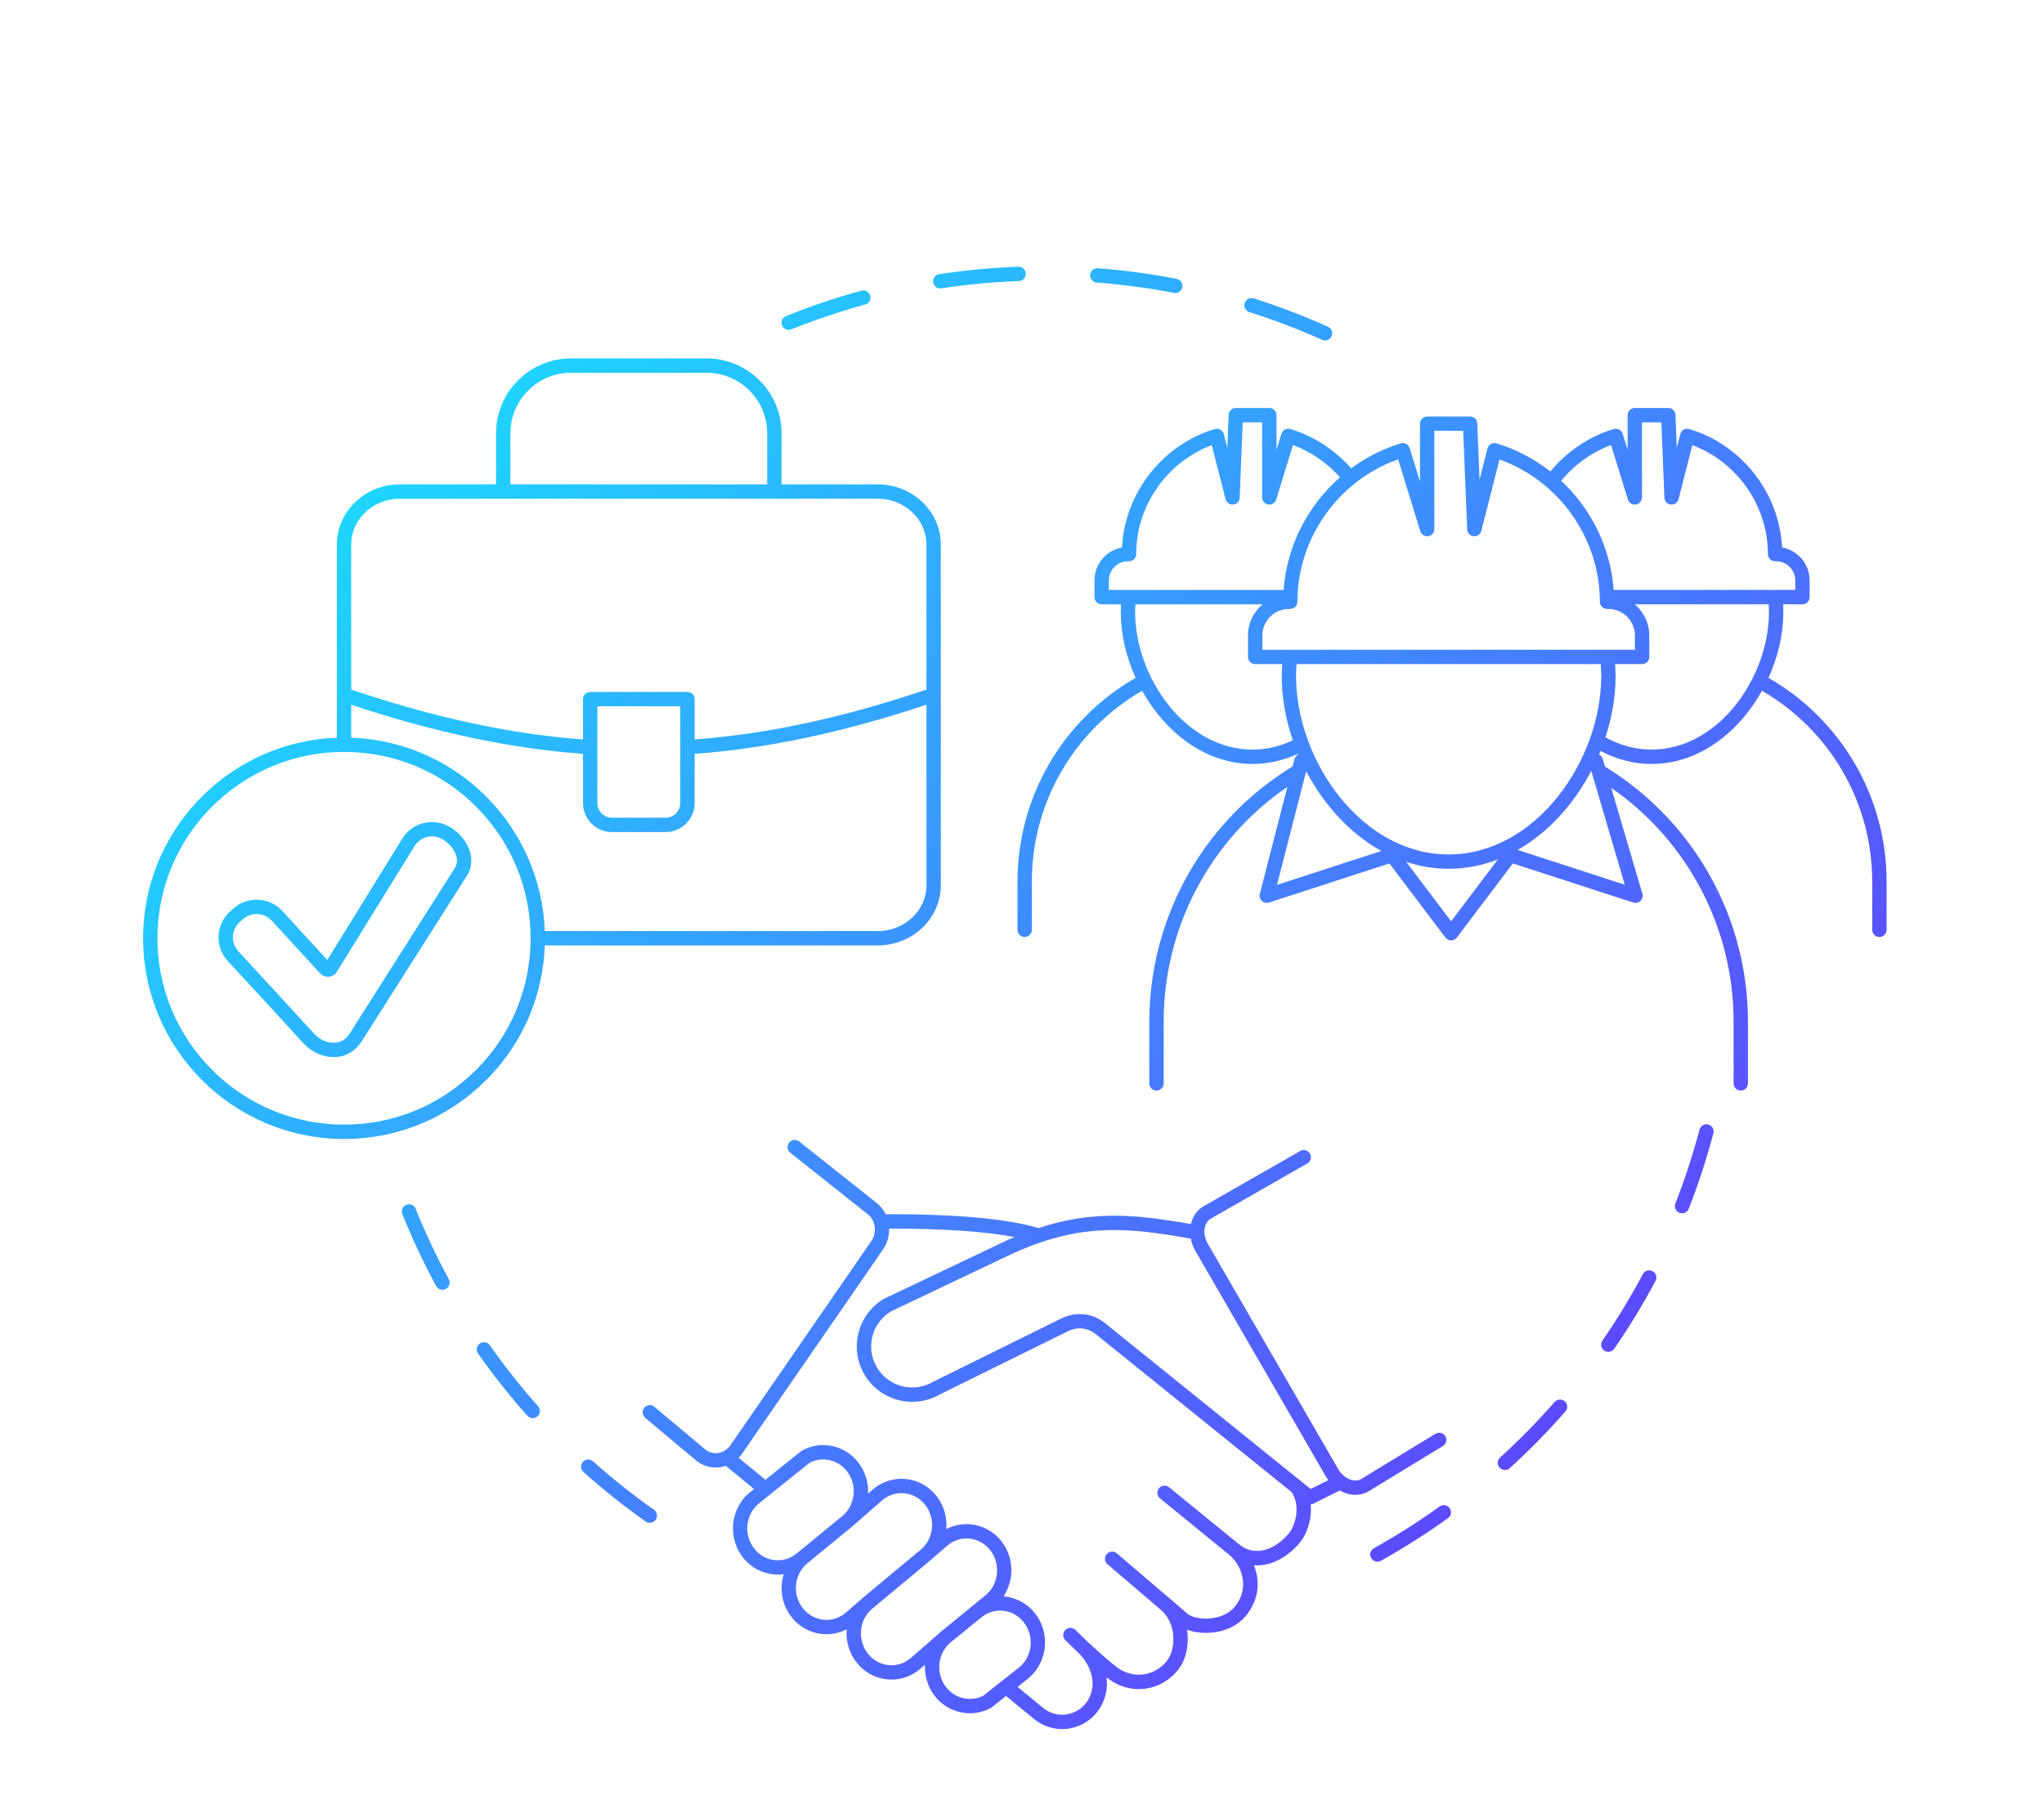 <svg width="644" height="570" xmlns="http://www.w3.org/2000/svg" xmlns:xlink="http://www.w3.org/1999/xlink" xml:space="preserve" overflow="hidden"><defs><clipPath id="clip0"><rect x="425" y="96" width="644" height="570"/></clipPath><clipPath id="clip1"><rect x="470" y="179" width="550" height="463"/></clipPath><clipPath id="clip2"><path d="M669.293 587.651C671.824 587.862 674.287 587.049 676.232 585.352L676.277 585.316C676.279 585.313 676.282 585.31 676.285 585.307L690.573 573.595C692.786 571.654 694.03 568.811 693.99 565.785 693.954 563.468 693.14 561.212 691.693 559.439 688.838 555.937 683.976 554.913 680.065 556.959L663.817 570.02C659.795 573.536 659.279 579.9 662.74 584.147 664.404 586.188 666.732 587.434 669.293 587.651ZM691.555 604.142 696.711 599.642 715.268 584.209C717.458 582.3 718.713 579.445 718.669 576.411 718.637 574.09 717.822 571.838 716.376 570.065 714.709 568.024 712.383 566.778 709.826 566.561 709.558 566.537 709.294 566.525 709.029 566.525 706.784 566.525 704.623 567.339 702.883 568.86L693.521 577.025C693.504 577.04 693.487 577.055 693.468 577.069L679.156 588.803C675.115 592.329 674.601 598.691 678.061 602.938 679.727 604.979 682.056 606.224 684.617 606.438 687.155 606.656 689.609 605.837 691.555 604.142ZM712.031 618.431 721.397 610.266 735.764 598.491C739.804 594.961 740.319 588.6 736.857 584.353 735.191 582.312 732.862 581.066 730.302 580.849 730.037 580.826 729.773 580.817 729.508 580.817 727.263 580.817 725.105 581.63 723.361 583.149L718.204 587.647C718.189 587.66 718.176 587.672 718.163 587.683L699.649 603.082C697.458 604.991 696.206 607.846 696.247 610.883 696.28 613.203 697.094 615.456 698.54 617.226 700.207 619.27 702.532 620.513 705.093 620.73 707.619 620.948 710.088 620.128 712.031 618.431ZM734.859 630.331 746.389 621.197C750.399 617.693 750.916 611.331 747.453 607.088 745.786 605.043 743.458 603.799 740.897 603.581 740.632 603.558 740.368 603.548 740.106 603.548 737.86 603.548 735.702 604.362 733.962 605.881 733.942 605.898 733.921 605.916 733.9 605.934L724.316 613.72 724.31 613.722C722.141 615.614 720.889 618.469 720.929 621.503 720.963 623.819 721.779 626.075 723.226 627.85 726.08 631.353 730.943 632.378 734.859 630.331ZM831.944 566.188 770.219 516.406C767.786 514.441 764.396 514.065 761.588 515.452L721.206 535.382C712.924 540.207 702.256 537.434 697.379 529.182 695.004 525.155 694.339 520.464 695.503 515.953 696.668 511.445 699.519 507.659 703.535 505.291 703.59 505.257 703.65 505.227 703.711 505.199L742.708 486.657C743.37 486.369 744.02 486.099 744.669 485.826 735.347 484.058 722.139 483.159 705.137 483.147 705.207 485.414 704.596 487.726 703.23 489.706L658.876 553.985C658.524 554.493 658.131 554.956 657.71 555.385L666.167 562.331 677.39 553.309C677.493 553.224 677.604 553.151 677.718 553.089 683.58 549.869 690.929 551.341 695.2 556.583 697.288 559.145 698.464 562.389 698.513 565.723 698.517 566.053 698.49 566.375 698.473 566.702L699.904 565.454C702.785 562.942 706.448 561.738 710.208 562.056 714 562.378 717.437 564.208 719.883 567.209 721.971 569.767 723.147 573.013 723.196 576.347 723.202 576.861 723.179 577.371 723.134 577.876 725.446 576.667 728.036 576.117 730.684 576.347 734.479 576.667 737.916 578.496 740.366 581.495 744.525 586.6 744.672 593.822 741.18 599.073 741.212 599.075 741.244 599.073 741.276 599.075 745.072 599.399 748.511 601.229 750.963 604.23 755.947 610.343 755.191 619.511 749.282 624.672L745.598 627.588 754.027 634.513C756.696 636.472 759.401 636.537 761.185 636.235 763.71 635.802 766.016 634.379 767.353 632.423 771.709 626.04 767.488 619.57 765.078 617.141 764.737 616.827 764.522 616.624 764.475 616.58 764.466 616.574 764.466 616.565 764.46 616.56 764.452 616.554 764.443 616.55 764.437 616.545L760.67 612.856C759.78 611.981 759.765 610.55 760.641 609.661 761.514 608.767 762.946 608.754 763.84 609.628L767.605 613.317C767.605 613.32 767.609 613.32 767.609 613.32 767.841 613.526 768.076 613.737 768.308 613.969 770.193 615.714 775.199 620.278 777.513 621.823 782.358 625.056 788.625 624.154 792.418 619.675 794.399 617.335 794.746 614.198 794.685 611.977 794.593 608.533 793.15 605.363 790.724 603.281L773.938 588.935C772.991 588.124 772.88 586.696 773.692 585.748 774.502 584.799 775.934 584.691 776.881 585.499L793.668 599.845C793.668 599.849 793.668 599.849 793.668 599.849L793.67 599.849C793.67 599.851 793.67 599.851 793.673 599.851L799.31 604.68C801.846 606.627 810.074 607.088 813.985 602.383 818.7 596.708 816.642 589.698 812.309 585.979L790.483 568.182C789.516 567.391 789.373 565.97 790.163 565.001 790.951 564.035 792.377 563.891 793.344 564.68L815.204 582.505C815.213 582.511 815.219 582.52 815.225 582.526 815.234 582.532 815.24 582.534 815.249 582.541 819.67 586.333 825.765 585.172 830.772 579.591 832.576 577.58 833.667 574.129 833.488 571.004 833.408 569.626 833.052 567.82 831.944 566.188ZM843.521 562.428C843.215 562.02 842.925 561.597 842.665 561.15L801.643 490.231C800.917 488.974 800.438 487.652 800.179 486.336 796.69 485.67 789.279 484.478 784.269 484.022 769.796 482.695 758.672 484.589 744.589 490.768L705.749 509.233C702.821 510.99 700.739 513.774 699.883 517.084 699.022 520.424 699.513 523.898 701.268 526.87 704.899 533.017 712.843 535.062 718.984 531.443 719.031 531.417 719.081 531.39 719.131 531.364L759.583 511.398C763.966 509.237 769.258 509.817 773.062 512.887L837.95 565.224ZM877.248 547.832C877.315 547.791 877.385 547.764 877.455 547.731 878.488 547.238 879.746 547.584 880.357 548.583 881.007 549.649 880.672 551.038 879.605 551.69L856.195 565.961C854.913 566.702 853.508 567.071 852.056 567.071 850.936 567.071 849.789 566.851 848.652 566.411 848.128 566.207 847.623 565.958 847.135 565.674L838.679 569.918C838.444 570.035 838.195 570.093 837.941 570.125 837.962 570.332 837.991 570.534 838.003 570.743 838.253 575.057 836.736 579.712 834.14 582.608 829.901 587.334 824.826 589.607 820.064 589.263 822.046 594.182 821.755 600.112 817.465 605.273 812.812 610.87 804.24 611.537 798.995 609.554 799.115 610.309 799.186 611.079 799.208 611.858 799.291 614.862 798.777 619.165 795.872 622.595 790.566 628.857 781.788 630.113 774.996 625.582 774.597 625.314 774.135 624.977 773.635 624.589 774.061 627.897 773.465 631.495 771.089 634.972 769.073 637.92 765.656 640.059 761.944 640.69 761.177 640.822 760.4 640.887 759.633 640.887 756.667 640.887 753.754 639.92 751.249 638.079L741.973 630.461 737.511 633.997C737.413 634.076 737.308 634.146 737.196 634.206 735.118 635.347 732.849 635.9 730.596 635.9 726.509 635.9 722.473 634.085 719.719 630.704 717.628 628.143 716.452 624.898 716.406 621.567 716.403 621.236 716.429 620.909 716.444 620.583L715.01 621.837C712.434 624.081 709.236 625.286 705.896 625.286 705.501 625.286 705.107 625.267 704.711 625.235 700.918 624.913 697.482 623.083 695.032 620.082 692.946 617.523 691.77 614.281 691.723 610.947 691.717 610.43 691.74 609.921 691.785 609.414 689.82 610.445 687.654 610.994 685.417 610.994 685.026 610.994 684.632 610.979 684.234 610.944 680.441 610.624 677.002 608.794 674.553 605.792 671.344 601.854 670.526 596.656 671.92 592.071 671.32 592.15 670.712 592.207 670.098 592.207 669.704 592.207 669.308 592.188 668.91 592.153 665.116 591.833 661.678 590.004 659.231 587.002 654.249 580.887 655.004 571.718 660.911 566.561L662.567 565.227 653.675 557.923C653.156 558.096 652.624 558.24 652.074 558.325 651.55 558.411 651.026 558.451 650.506 558.451 648.36 558.451 646.28 557.75 644.522 556.41L628.281 542.794C627.323 541.992 627.199 540.565 628.003 539.611 628.707 538.771 629.892 538.573 630.82 539.079 630.948 539.149 631.073 539.234 631.19 539.332L647.348 552.883C648.456 553.723 649.911 554.092 651.362 553.864 652.885 553.62 654.231 552.751 655.152 551.417L699.504 487.142C701.419 484.365 700.863 480.504 698.266 478.527L674.297 459.504 673.99 459.261C673.012 458.486 672.849 457.064 673.627 456.086 674.402 455.108 675.826 454.946 676.805 455.722L701.045 474.959C702.344 475.949 703.338 477.217 704.029 478.63 726.328 478.592 742.253 480.033 752.207 483 762.973 479.461 772.932 478.446 784.68 479.519 789.328 479.943 796.229 481.012 800.224 481.746 800.759 479.382 802.099 477.344 804.177 476.145L834.643 458.714C835.73 458.094 837.113 458.467 837.733 459.551 838.353 460.636 837.977 462.016 836.892 462.635L836.748 462.72 806.435 480.063C804.225 481.338 803.822 484.962 805.562 487.97L846.585 558.889C847.487 560.448 848.801 561.623 850.283 562.195 851.594 562.701 852.873 562.66 853.884 562.076ZM930.826 328.338C935.479 330.906 940.354 332.222 945.346 332.222 966.525 332.222 982.349 309.345 982.349 288.89 982.349 288.069 982.315 287.248 982.264 286.428L940.04 286.428C942.844 288.798 944.634 292.328 944.634 296.276L944.634 303.016C944.634 304.264 943.622 305.277 942.371 305.277L933.874 305.277C933.96 306.54 934.019 307.807 934.019 309.069 934.019 315.455 932.892 322.007 930.826 328.338ZM916.9 247.518C926.369 256.376 932.449 268.633 933.419 281.908L990.631 281.908 990.631 278.91C990.631 275.579 987.918 272.868 984.58 272.868L984.281 272.868C983.031 272.868 982.017 271.855 982.017 270.607 982.017 255.369 972.333 241.584 958.193 236.282L953.857 253.308C953.58 254.394 952.557 255.114 951.428 254.996 950.311 254.879 949.449 253.963 949.402 252.841L948.447 229.092 942.333 229.092 942.333 252.75C942.333 253.869 941.512 254.817 940.407 254.985 939.295 255.155 938.237 254.486 937.908 253.417L932.607 236.244C926.504 238.511 921.036 242.45 916.9 247.518ZM833.77 285.633C833.77 286.881 832.758 287.891 831.509 287.891L831.121 287.891C826.494 287.891 822.731 291.654 822.731 296.276L822.731 300.758 940.11 300.758 940.11 296.276C940.11 291.654 936.344 287.891 931.716 287.891L931.331 287.891C930.082 287.891 929.07 286.881 929.07 285.633 929.07 265.596 916.18 247.49 897.446 240.793L891.711 263.299C891.435 264.385 890.415 265.108 889.282 264.988 888.166 264.873 887.304 263.954 887.257 262.832L886.007 231.777 876.918 231.777 876.918 262.741C876.918 263.86 876.1 264.809 874.992 264.976 873.884 265.144 872.823 264.477 872.493 263.408L865.502 240.752C846.711 247.419 833.77 265.555 833.77 285.633ZM774.361 281.908 829.419 281.908C830.433 268.066 837.015 255.346 847.182 246.421 843.168 241.877 838.042 238.347 832.383 236.244L827.084 253.417C826.756 254.486 825.697 255.155 824.583 254.985 823.477 254.817 822.657 253.869 822.657 252.75L822.657 229.092 816.542 229.092 815.587 252.841C815.543 253.963 814.682 254.879 813.564 254.996 812.435 255.114 811.412 254.394 811.133 253.308L806.797 236.282C792.659 241.584 782.973 255.369 782.973 270.607 782.973 271.855 781.958 272.868 780.708 272.868L780.408 272.868C777.075 272.868 774.361 275.579 774.361 278.91ZM819.644 332.222C823.989 332.222 828.239 331.222 832.338 329.276 830.069 322.656 828.822 315.771 828.822 309.069 828.822 307.803 828.881 306.535 828.963 305.277L820.467 305.277C819.218 305.277 818.204 304.264 818.204 303.016L818.204 296.276C818.204 292.328 819.994 288.798 822.798 286.428L782.726 286.428C782.675 287.248 782.643 288.069 782.643 288.89 782.643 309.345 798.466 332.222 819.644 332.222ZM929.491 309.069C929.491 307.807 929.43 306.538 929.338 305.277L833.499 305.277C833.408 306.535 833.346 307.8 833.346 309.069 833.346 335.59 853.904 365.257 881.418 365.257 908.932 365.257 929.491 335.59 929.491 309.069ZM882.204 386.332 896.953 366.813C892.085 368.71 886.878 369.777 881.418 369.777 876.762 369.777 872.291 369.007 868.051 367.603ZM836.544 339.041 827.338 374.849 860.229 364.164C850.256 358.651 842.064 349.552 836.544 339.041ZM936.908 374.797 926.36 338.921C920.945 349.283 912.928 358.273 903.173 363.836ZM1019.41 373.806 1019.41 389.008C1019.41 390.256 1018.4 391.267 1017.15 391.267 1015.9 391.267 1014.88 390.256 1014.88 389.008L1014.88 373.806C1014.88 348.927 1001.61 326.107 980.148 313.687 972.877 326.736 960.304 336.742 945.346 336.742 939.795 336.742 934.401 335.349 929.259 332.63 929.109 333.003 928.959 333.37 928.803 333.74 929.341 334.013 929.771 334.492 929.956 335.117L930.681 337.584C950.111 349.488 964.32 367.809 971.157 388.955 974.138 398.178 975.729 407.93 975.729 417.929L975.729 437.413C975.729 438.661 974.717 439.674 973.465 439.674 972.216 439.674 971.204 438.661 971.204 437.413L971.204 417.929C971.204 388.326 956.644 360.91 932.639 344.245L942.459 377.634C942.697 378.438 942.467 379.308 941.864 379.891 941.263 380.477 940.389 380.676 939.589 380.42L901.654 368.097 884.011 391.446C883.582 392.01 882.915 392.345 882.204 392.345 881.495 392.345 880.828 392.01 880.399 391.446L862.756 368.097 824.821 380.42C824.036 380.673 823.175 380.482 822.572 379.918 821.973 379.355 821.726 378.506 821.931 377.707L830.606 343.97C806.362 360.605 791.636 388.162 791.636 417.929L791.636 437.413C791.636 438.661 790.622 439.674 789.373 439.674 788.123 439.674 787.112 438.661 787.112 437.413L787.112 417.929C787.112 408.436 788.544 399.161 791.242 390.353 797.91 368.578 812.353 349.682 832.265 337.52L832.864 335.191C833.032 334.533 833.478 334.028 834.04 333.743 834.008 333.672 833.976 333.602 833.946 333.532 829.345 335.664 824.553 336.742 819.644 336.742 804.686 336.742 792.115 326.736 784.845 313.687 763.376 326.107 750.105 348.927 750.105 373.806L750.105 389.008C750.105 389.032 750.096 389.055 750.096 389.079 750.058 390.291 749.067 391.267 747.842 391.267 746.592 391.267 745.581 390.256 745.581 389.008L745.581 373.806C745.581 347.218 759.788 322.812 782.796 309.615 779.794 302.99 778.119 295.815 778.119 288.89 778.119 288.069 778.145 287.248 778.189 286.428L772.098 286.428C770.848 286.428 769.834 285.415 769.834 284.167L769.834 278.91C769.834 273.734 773.579 269.417 778.501 268.518 778.991 259.029 782.826 250.156 788.943 243.269 793.89 237.704 800.326 233.43 807.734 231.198 808.325 231.022 808.964 231.092 809.498 231.395 810.036 231.698 810.427 232.208 810.581 232.805L811.689 237.16 812.109 226.739C812.159 225.53 813.156 224.572 814.369 224.572L824.921 224.572C826.17 224.572 827.184 225.583 827.184 226.831L827.184 237.745 828.74 232.696C829.108 231.51 830.365 230.84 831.556 231.198 838.924 233.419 845.62 237.777 850.701 243.587 855.363 240.155 860.611 237.448 866.334 235.723 867.528 235.366 868.783 236.036 869.15 237.222L872.393 247.736 872.393 229.516C872.393 228.267 873.407 227.257 874.657 227.257L888.183 227.257C889.397 227.257 890.394 228.215 890.445 229.424L891.156 247.155 893.66 237.331C893.813 236.734 894.201 236.224 894.74 235.921 895.277 235.618 895.918 235.548 896.506 235.723 902.777 237.615 908.486 240.676 913.466 244.591 918.637 238.285 925.655 233.541 933.433 231.198 934.624 230.84 935.882 231.51 936.25 232.696L937.808 237.745 937.808 226.831C937.808 225.583 938.819 224.572 940.068 224.572L950.62 224.572C951.833 224.572 952.834 225.53 952.881 226.739L953.301 237.16 954.409 232.805C954.562 232.208 954.953 231.698 955.491 231.395 956.03 231.092 956.667 231.022 957.255 231.198 973.829 236.19 985.601 251.357 986.489 268.518 991.413 269.417 995.156 273.734 995.156 278.91L995.156 284.167C995.156 285.415 994.144 286.428 992.891 286.428L986.8 286.428C986.844 287.248 986.874 288.069 986.874 288.89 986.874 295.815 985.195 302.99 982.196 309.615 1005.2 322.812 1019.41 347.218 1019.41 373.806ZM535.153 421.708C535.301 421.476 568.309 369.518 568.309 369.518 568.997 368.437 569.148 367.178 568.757 365.773 568.143 363.563 566.279 361.4 564.009 360.266 560.988 358.757 557.375 359.785 555.601 362.652L531.031 402.406C530.938 402.557 530.826 402.698 530.7 402.821 530.003 403.514 529.052 403.875 528.08 403.805 527.161 403.743 526.306 403.299 525.717 402.585L510.624 386.13C509.35 384.741 507.6 384.035 505.846 384.035 504.293 384.035 502.735 384.588 501.5 385.707L500.507 386.609C499.216 387.778 498.464 389.378 498.387 391.114 498.31 392.852 498.919 394.512 500.1 395.789 508.969 405.379 516.415 413.456 523.926 421.702 525.734 423.688 528.301 424.792 530.639 424.592 532.495 424.434 534.055 423.436 535.153 421.708ZM538.973 424.131C537.118 427.051 534.297 428.816 531.029 429.097 530.726 429.124 530.421 429.136 530.115 429.136 526.675 429.136 523.093 427.503 520.579 424.745 513.078 416.507 505.639 408.439 496.777 398.859 494.77 396.689 493.736 393.869 493.866 390.914 493.998 387.962 495.276 385.246 497.467 383.26L498.46 382.359C502.93 378.308 509.882 378.632 513.96 383.075L528.12 398.513 551.752 360.278C554.765 355.403 560.903 353.662 566.032 356.222 569.447 357.928 572.162 361.127 573.117 364.566 573.852 367.215 573.511 369.765 572.13 371.941 572.074 372.029 539.121 423.899 538.973 424.131ZM535.652 318.086 535.652 328.485C535.986 328.498 536.315 328.494 536.648 328.509 569.654 330.209 595.506 357.009 596.643 389.414L701.547 389.414C710.012 389.414 716.9 382.926 716.9 374.949L716.9 318.077C690.676 326.8 666.727 331.878 643.864 333.558L643.864 349.074C643.864 354.108 639.765 358.205 634.724 358.205L617.821 358.205C612.782 358.205 608.682 354.108 608.682 349.074L608.682 333.558C585.84 331.881 561.893 326.806 535.652 318.086ZM613.206 349.074C613.206 351.617 615.277 353.685 617.821 353.685L634.724 353.685C637.27 353.685 639.34 351.617 639.34 349.074L639.34 318.57 613.206 318.57ZM551.005 253.158C542.54 253.158 535.652 259.648 535.652 267.623L535.652 313.322C543.821 316.068 551.768 318.471 559.514 320.512 569.389 323.114 578.95 325.149 588.273 326.632 595.198 327.737 601.988 328.524 608.682 329.027L608.682 316.312C608.682 315.063 609.694 314.05 610.944 314.05L641.602 314.05C642.853 314.05 643.864 315.063 643.864 316.312L643.864 329.027C650.555 328.524 657.34 327.737 664.256 326.636 673.598 325.149 683.173 323.111 693.061 320.503 700.801 318.459 708.738 316.059 716.9 313.31L716.9 267.623C716.9 259.648 710.012 253.158 701.547 253.158ZM647.58 213.462 604.929 213.462C594.393 213.462 585.822 222.011 585.822 232.517L585.822 248.638 666.708 248.638 666.708 232.517C666.708 222.011 658.127 213.462 647.58 213.462ZM592.096 394.697C592.904 379.031 587.557 363.988 577.04 352.34 566.525 340.692 552.098 333.831 536.417 333.024 535.392 332.973 534.369 332.947 533.355 332.947 502.315 332.947 476.3 357.333 474.684 388.65 473.016 420.989 497.994 448.655 530.365 450.321 546.049 451.132 561.102 445.789 572.761 435.283 584.421 424.775 591.287 410.363 592.096 394.697ZM596.614 394.929C596.489 397.357 596.212 399.754 595.821 402.122 593.492 416.178 586.541 428.954 575.792 438.637 564.064 449.208 549.144 454.922 533.466 454.922 532.357 454.922 531.247 454.894 530.131 454.837 495.27 453.041 468.37 423.244 470.166 388.418 471.866 355.447 498.714 329.628 531.128 328.483L531.128 267.623C531.128 257.155 540.044 248.638 551.005 248.638L581.297 248.638 581.297 232.517C581.297 219.517 591.898 208.942 604.929 208.942L647.58 208.942C660.621 208.942 671.232 219.517 671.232 232.517L671.232 248.638 701.547 248.638C712.507 248.638 721.423 257.155 721.423 267.623L721.423 374.949C721.423 385.417 712.507 393.934 701.547 393.934L596.64 393.934C596.628 394.266 596.632 394.595 596.614 394.929ZM818.626 194.338C826.394 196.8 834.105 199.743 841.542 203.085 841.845 203.221 842.16 203.285 842.469 203.285 843.334 203.285 844.156 202.789 844.536 201.952 845.047 200.812 844.538 199.476 843.398 198.962 835.802 195.549 827.928 192.544 819.994 190.03 818.803 189.654 817.53 190.313 817.154 191.502 816.777 192.691 817.436 193.963 818.626 194.338ZM770.539 185.038C778.684 185.661 786.865 186.756 794.855 188.3 795 188.327 795.143 188.342 795.287 188.342 796.349 188.342 797.295 187.593 797.504 186.512 797.742 185.284 796.939 184.1 795.714 183.863 787.556 182.285 779.2 181.163 770.884 180.532 769.623 180.435 768.549 181.37 768.455 182.615 768.361 183.857 769.293 184.944 770.539 185.038ZM673.506 199.958C673.787 199.958 674.075 199.905 674.351 199.793 681.915 196.748 689.735 194.112 697.593 191.962 698.799 191.634 699.508 190.392 699.178 189.187 698.849 187.984 697.603 187.272 696.4 187.604 688.371 189.799 680.385 192.489 672.66 195.602 671.501 196.066 670.94 197.384 671.407 198.542 671.763 199.423 672.61 199.958 673.506 199.958ZM721.238 186.896C721.353 186.896 721.468 186.888 721.583 186.87 729.62 185.642 737.837 184.867 746.004 184.565 747.254 184.518 748.226 183.469 748.179 182.221 748.132 180.973 747.088 179.998 745.837 180.048 737.496 180.356 729.108 181.15 720.901 182.404 719.666 182.591 718.816 183.742 719.005 184.979 719.178 186.095 720.139 186.896 721.238 186.896ZM945.672 496.593C944.57 496.006 943.2 496.425 942.612 497.527 938.79 504.711 934.501 511.756 929.871 518.468 929.159 519.496 929.417 520.902 930.446 521.61 930.84 521.88 931.288 522.009 931.729 522.009 932.449 522.009 933.154 521.669 933.595 521.034 938.325 514.179 942.703 506.984 946.607 499.647 947.195 498.546 946.775 497.177 945.672 496.593ZM878.578 570.74C871.958 575.5 864.994 579.924 857.879 583.889 856.789 584.497 856.398 585.874 857.006 586.964 857.421 587.704 858.191 588.124 858.985 588.124 859.358 588.124 859.737 588.029 860.084 587.836 867.349 583.786 874.463 579.269 881.222 574.411 882.236 573.68 882.466 572.27 881.737 571.254 881.007 570.244 879.594 570.012 878.578 570.74ZM914.806 537.813C909.445 543.943 903.665 549.831 897.635 555.312 896.711 556.152 896.645 557.582 897.485 558.505 897.932 558.995 898.543 559.245 899.157 559.245 899.702 559.245 900.246 559.051 900.68 558.657 906.837 553.059 912.737 547.047 918.214 540.785 919.037 539.846 918.94 538.419 917.999 537.598 917.058 536.777 915.63 536.871 914.806 537.813ZM963.225 450.35C962.021 450.033 960.78 450.755 960.462 451.962 958.387 459.839 955.829 467.679 952.857 475.261 952.404 476.424 952.977 477.734 954.142 478.19 954.413 478.295 954.692 478.345 954.965 478.345 955.868 478.345 956.723 477.799 957.072 476.909 960.106 469.164 962.72 461.158 964.836 453.111 965.157 451.904 964.435 450.667 963.225 450.35ZM555.963 476.921C555.499 475.761 554.18 475.2 553.021 475.664 551.862 476.13 551.298 477.446 551.765 478.604 554.861 486.316 558.446 493.938 562.419 501.253 562.828 502.008 563.605 502.437 564.409 502.437 564.773 502.437 565.143 502.349 565.487 502.164 566.584 501.567 566.992 500.196 566.396 499.097 562.506 491.935 558.996 484.472 555.963 476.921ZM631.042 571.78C624.39 567.081 617.934 561.943 611.853 556.507 610.923 555.676 609.492 555.755 608.66 556.686 607.826 557.615 607.906 559.045 608.838 559.876 615.046 565.426 621.636 570.673 628.429 575.468 628.826 575.75 629.282 575.886 629.734 575.886 630.443 575.886 631.141 575.551 631.582 574.928 632.304 573.909 632.061 572.499 631.042 571.78ZM594.536 539.149C595.366 540.083 595.281 541.51 594.347 542.339 593.917 542.724 593.381 542.912 592.845 542.912 592.222 542.912 591.601 542.656 591.154 542.151 585.623 535.934 580.394 529.331 575.612 522.529 574.894 521.507 575.14 520.097 576.163 519.381 577.185 518.662 578.596 518.908 579.314 519.93 583.997 526.594 589.119 533.061 594.536 539.149Z"/></clipPath><clipPath id="clip3"><path d="M669.293 587.651C671.824 587.862 674.287 587.049 676.232 585.352L676.277 585.316C676.279 585.313 676.282 585.31 676.285 585.307L690.573 573.595C692.786 571.654 694.03 568.811 693.99 565.785 693.954 563.468 693.14 561.212 691.693 559.439 688.838 555.937 683.976 554.913 680.065 556.959L663.817 570.02C659.795 573.536 659.279 579.9 662.74 584.147 664.404 586.188 666.732 587.434 669.293 587.651ZM691.555 604.142 696.711 599.642 715.268 584.209C717.458 582.3 718.713 579.445 718.669 576.411 718.637 574.09 717.822 571.838 716.376 570.065 714.709 568.024 712.383 566.778 709.826 566.561 709.558 566.537 709.294 566.525 709.029 566.525 706.784 566.525 704.623 567.339 702.883 568.86L693.521 577.025C693.504 577.04 693.487 577.055 693.468 577.069L679.156 588.803C675.115 592.329 674.601 598.691 678.061 602.938 679.727 604.979 682.056 606.224 684.617 606.438 687.155 606.656 689.609 605.837 691.555 604.142ZM712.031 618.431 721.397 610.266 735.764 598.491C739.804 594.961 740.319 588.6 736.857 584.353 735.191 582.312 732.862 581.066 730.302 580.849 730.037 580.826 729.773 580.817 729.508 580.817 727.263 580.817 725.105 581.63 723.361 583.149L718.204 587.647C718.189 587.66 718.176 587.672 718.163 587.683L699.649 603.082C697.458 604.991 696.206 607.846 696.247 610.883 696.28 613.203 697.094 615.456 698.54 617.226 700.207 619.27 702.532 620.513 705.093 620.73 707.619 620.948 710.088 620.128 712.031 618.431ZM734.859 630.331 746.389 621.197C750.399 617.693 750.916 611.331 747.453 607.088 745.786 605.043 743.458 603.799 740.897 603.581 740.632 603.558 740.368 603.548 740.106 603.548 737.86 603.548 735.702 604.362 733.962 605.881 733.942 605.898 733.921 605.916 733.9 605.934L724.316 613.72 724.31 613.722C722.141 615.614 720.889 618.469 720.929 621.503 720.963 623.819 721.779 626.075 723.226 627.85 726.08 631.353 730.943 632.378 734.859 630.331ZM831.944 566.188 770.219 516.406C767.786 514.441 764.396 514.065 761.588 515.452L721.206 535.382C712.924 540.207 702.256 537.434 697.379 529.182 695.004 525.155 694.339 520.464 695.503 515.953 696.668 511.445 699.519 507.659 703.535 505.291 703.59 505.257 703.65 505.227 703.711 505.199L742.708 486.657C743.37 486.369 744.02 486.099 744.669 485.826 735.347 484.058 722.139 483.159 705.137 483.147 705.207 485.414 704.596 487.726 703.23 489.706L658.876 553.985C658.524 554.493 658.131 554.956 657.71 555.385L666.167 562.331 677.39 553.309C677.493 553.224 677.604 553.151 677.718 553.089 683.58 549.869 690.929 551.341 695.2 556.583 697.288 559.145 698.464 562.389 698.513 565.723 698.517 566.053 698.49 566.375 698.473 566.702L699.904 565.454C702.785 562.942 706.448 561.738 710.208 562.056 714 562.378 717.437 564.208 719.883 567.209 721.971 569.767 723.147 573.013 723.196 576.347 723.202 576.861 723.179 577.371 723.134 577.876 725.446 576.667 728.036 576.117 730.684 576.347 734.479 576.667 737.916 578.496 740.366 581.495 744.525 586.6 744.672 593.822 741.18 599.073 741.212 599.075 741.244 599.073 741.276 599.075 745.072 599.399 748.511 601.229 750.963 604.23 755.947 610.343 755.191 619.511 749.282 624.672L745.598 627.588 754.027 634.513C756.696 636.472 759.401 636.537 761.185 636.235 763.71 635.802 766.016 634.379 767.353 632.423 771.709 626.04 767.488 619.57 765.078 617.141 764.737 616.827 764.522 616.624 764.475 616.58 764.466 616.574 764.466 616.565 764.46 616.56 764.452 616.554 764.443 616.55 764.437 616.545L760.67 612.856C759.78 611.981 759.765 610.55 760.641 609.661 761.514 608.767 762.946 608.754 763.84 609.628L767.605 613.317C767.605 613.32 767.609 613.32 767.609 613.32 767.841 613.526 768.076 613.737 768.308 613.969 770.193 615.714 775.199 620.278 777.513 621.823 782.358 625.056 788.625 624.154 792.418 619.675 794.399 617.335 794.746 614.198 794.685 611.977 794.593 608.533 793.15 605.363 790.724 603.281L773.938 588.935C772.991 588.124 772.88 586.696 773.692 585.748 774.502 584.799 775.934 584.691 776.881 585.499L793.668 599.845C793.668 599.849 793.668 599.849 793.668 599.849L793.67 599.849C793.67 599.851 793.67 599.851 793.673 599.851L799.31 604.68C801.846 606.627 810.074 607.088 813.985 602.383 818.7 596.708 816.642 589.698 812.309 585.979L790.483 568.182C789.516 567.391 789.373 565.97 790.163 565.001 790.951 564.035 792.377 563.891 793.344 564.68L815.204 582.505C815.213 582.511 815.219 582.52 815.225 582.526 815.234 582.532 815.24 582.534 815.249 582.541 819.67 586.333 825.765 585.172 830.772 579.591 832.576 577.58 833.667 574.129 833.488 571.004 833.408 569.626 833.052 567.82 831.944 566.188ZM843.521 562.428C843.215 562.02 842.925 561.597 842.665 561.15L801.643 490.231C800.917 488.974 800.438 487.652 800.179 486.336 796.69 485.67 789.279 484.478 784.269 484.022 769.796 482.695 758.672 484.589 744.589 490.768L705.749 509.233C702.821 510.99 700.739 513.774 699.883 517.084 699.022 520.424 699.513 523.898 701.268 526.87 704.899 533.017 712.843 535.062 718.984 531.443 719.031 531.417 719.081 531.39 719.131 531.364L759.583 511.398C763.966 509.237 769.258 509.817 773.062 512.887L837.95 565.224ZM877.248 547.832C877.315 547.791 877.385 547.764 877.455 547.731 878.488 547.238 879.746 547.584 880.357 548.583 881.007 549.649 880.672 551.038 879.605 551.69L856.195 565.961C854.913 566.702 853.508 567.071 852.056 567.071 850.936 567.071 849.789 566.851 848.652 566.411 848.128 566.207 847.623 565.958 847.135 565.674L838.679 569.918C838.444 570.035 838.195 570.093 837.941 570.125 837.962 570.332 837.991 570.534 838.003 570.743 838.253 575.057 836.736 579.712 834.14 582.608 829.901 587.334 824.826 589.607 820.064 589.263 822.046 594.182 821.755 600.112 817.465 605.273 812.812 610.87 804.24 611.537 798.995 609.554 799.115 610.309 799.186 611.079 799.208 611.858 799.291 614.862 798.777 619.165 795.872 622.595 790.566 628.857 781.788 630.113 774.996 625.582 774.597 625.314 774.135 624.977 773.635 624.589 774.061 627.897 773.465 631.495 771.089 634.972 769.073 637.92 765.656 640.059 761.944 640.69 761.177 640.822 760.4 640.887 759.633 640.887 756.667 640.887 753.754 639.92 751.249 638.079L741.973 630.461 737.511 633.997C737.413 634.076 737.308 634.146 737.196 634.206 735.118 635.347 732.849 635.9 730.596 635.9 726.509 635.9 722.473 634.085 719.719 630.704 717.628 628.143 716.452 624.898 716.406 621.567 716.403 621.236 716.429 620.909 716.444 620.583L715.01 621.837C712.434 624.081 709.236 625.286 705.896 625.286 705.501 625.286 705.107 625.267 704.711 625.235 700.918 624.913 697.482 623.083 695.032 620.082 692.946 617.523 691.77 614.281 691.723 610.947 691.717 610.43 691.74 609.921 691.785 609.414 689.82 610.445 687.654 610.994 685.417 610.994 685.026 610.994 684.632 610.979 684.234 610.944 680.441 610.624 677.002 608.794 674.553 605.792 671.344 601.854 670.526 596.656 671.92 592.071 671.32 592.15 670.712 592.207 670.098 592.207 669.704 592.207 669.308 592.188 668.91 592.153 665.116 591.833 661.678 590.004 659.231 587.002 654.249 580.887 655.004 571.718 660.911 566.561L662.567 565.227 653.675 557.923C653.156 558.096 652.624 558.24 652.074 558.325 651.55 558.411 651.026 558.451 650.506 558.451 648.36 558.451 646.28 557.75 644.522 556.41L628.281 542.794C627.323 541.992 627.199 540.565 628.003 539.611 628.707 538.771 629.892 538.573 630.82 539.079 630.948 539.149 631.073 539.234 631.19 539.332L647.348 552.883C648.456 553.723 649.911 554.092 651.362 553.864 652.885 553.62 654.231 552.751 655.152 551.417L699.504 487.142C701.419 484.365 700.863 480.504 698.266 478.527L674.297 459.504 673.99 459.261C673.012 458.486 672.849 457.064 673.627 456.086 674.402 455.108 675.826 454.946 676.805 455.722L701.045 474.959C702.344 475.949 703.338 477.217 704.029 478.63 726.328 478.592 742.253 480.033 752.207 483 762.973 479.461 772.932 478.446 784.68 479.519 789.328 479.943 796.229 481.012 800.224 481.746 800.759 479.382 802.099 477.344 804.177 476.145L834.643 458.714C835.73 458.094 837.113 458.467 837.733 459.551 838.353 460.636 837.977 462.016 836.892 462.635L836.748 462.72 806.435 480.063C804.225 481.338 803.822 484.962 805.562 487.97L846.585 558.889C847.487 560.448 848.801 561.623 850.283 562.195 851.594 562.701 852.873 562.66 853.884 562.076ZM930.826 328.338C935.479 330.906 940.354 332.222 945.346 332.222 966.525 332.222 982.349 309.345 982.349 288.89 982.349 288.069 982.315 287.248 982.264 286.428L940.04 286.428C942.844 288.798 944.634 292.328 944.634 296.276L944.634 303.016C944.634 304.264 943.622 305.277 942.371 305.277L933.874 305.277C933.96 306.54 934.019 307.807 934.019 309.069 934.019 315.455 932.892 322.007 930.826 328.338ZM916.9 247.518C926.369 256.376 932.449 268.633 933.419 281.908L990.631 281.908 990.631 278.91C990.631 275.579 987.918 272.868 984.58 272.868L984.281 272.868C983.031 272.868 982.017 271.855 982.017 270.607 982.017 255.369 972.333 241.584 958.193 236.282L953.857 253.308C953.58 254.394 952.557 255.114 951.428 254.996 950.311 254.879 949.449 253.963 949.402 252.841L948.447 229.092 942.333 229.092 942.333 252.75C942.333 253.869 941.512 254.817 940.407 254.985 939.295 255.155 938.237 254.486 937.908 253.417L932.607 236.244C926.504 238.511 921.036 242.45 916.9 247.518ZM833.77 285.633C833.77 286.881 832.758 287.891 831.509 287.891L831.121 287.891C826.494 287.891 822.731 291.654 822.731 296.276L822.731 300.758 940.11 300.758 940.11 296.276C940.11 291.654 936.344 287.891 931.716 287.891L931.331 287.891C930.082 287.891 929.07 286.881 929.07 285.633 929.07 265.596 916.18 247.49 897.446 240.793L891.711 263.299C891.435 264.385 890.415 265.108 889.282 264.988 888.166 264.873 887.304 263.954 887.257 262.832L886.007 231.777 876.918 231.777 876.918 262.741C876.918 263.86 876.1 264.809 874.992 264.976 873.884 265.144 872.823 264.477 872.493 263.408L865.502 240.752C846.711 247.419 833.77 265.555 833.77 285.633ZM774.361 281.908 829.419 281.908C830.433 268.066 837.015 255.346 847.182 246.421 843.168 241.877 838.042 238.347 832.383 236.244L827.084 253.417C826.756 254.486 825.697 255.155 824.583 254.985 823.477 254.817 822.657 253.869 822.657 252.75L822.657 229.092 816.542 229.092 815.587 252.841C815.543 253.963 814.682 254.879 813.564 254.996 812.435 255.114 811.412 254.394 811.133 253.308L806.797 236.282C792.659 241.584 782.973 255.369 782.973 270.607 782.973 271.855 781.958 272.868 780.708 272.868L780.408 272.868C777.075 272.868 774.361 275.579 774.361 278.91ZM819.644 332.222C823.989 332.222 828.239 331.222 832.338 329.276 830.069 322.656 828.822 315.771 828.822 309.069 828.822 307.803 828.881 306.535 828.963 305.277L820.467 305.277C819.218 305.277 818.204 304.264 818.204 303.016L818.204 296.276C818.204 292.328 819.994 288.798 822.798 286.428L782.726 286.428C782.675 287.248 782.643 288.069 782.643 288.89 782.643 309.345 798.466 332.222 819.644 332.222ZM929.491 309.069C929.491 307.807 929.43 306.538 929.338 305.277L833.499 305.277C833.408 306.535 833.346 307.8 833.346 309.069 833.346 335.59 853.904 365.257 881.418 365.257 908.932 365.257 929.491 335.59 929.491 309.069ZM882.204 386.332 896.953 366.813C892.085 368.71 886.878 369.777 881.418 369.777 876.762 369.777 872.291 369.007 868.051 367.603ZM836.544 339.041 827.338 374.849 860.229 364.164C850.256 358.651 842.064 349.552 836.544 339.041ZM936.908 374.797 926.36 338.921C920.945 349.283 912.928 358.273 903.173 363.836ZM1019.41 373.806 1019.41 389.008C1019.41 390.256 1018.4 391.267 1017.15 391.267 1015.9 391.267 1014.88 390.256 1014.88 389.008L1014.88 373.806C1014.88 348.927 1001.61 326.107 980.148 313.687 972.877 326.736 960.304 336.742 945.346 336.742 939.795 336.742 934.401 335.349 929.259 332.63 929.109 333.003 928.959 333.37 928.803 333.74 929.341 334.013 929.771 334.492 929.956 335.117L930.681 337.584C950.111 349.488 964.32 367.809 971.157 388.955 974.138 398.178 975.729 407.93 975.729 417.929L975.729 437.413C975.729 438.661 974.717 439.674 973.465 439.674 972.216 439.674 971.204 438.661 971.204 437.413L971.204 417.929C971.204 388.326 956.644 360.91 932.639 344.245L942.459 377.634C942.697 378.438 942.467 379.308 941.864 379.891 941.263 380.477 940.389 380.676 939.589 380.42L901.654 368.097 884.011 391.446C883.582 392.01 882.915 392.345 882.204 392.345 881.495 392.345 880.828 392.01 880.399 391.446L862.756 368.097 824.821 380.42C824.036 380.673 823.175 380.482 822.572 379.918 821.973 379.355 821.726 378.506 821.931 377.707L830.606 343.97C806.362 360.605 791.636 388.162 791.636 417.929L791.636 437.413C791.636 438.661 790.622 439.674 789.373 439.674 788.123 439.674 787.112 438.661 787.112 437.413L787.112 417.929C787.112 408.436 788.544 399.161 791.242 390.353 797.91 368.578 812.353 349.682 832.265 337.52L832.864 335.191C833.032 334.533 833.478 334.028 834.04 333.743 834.008 333.672 833.976 333.602 833.946 333.532 829.345 335.664 824.553 336.742 819.644 336.742 804.686 336.742 792.115 326.736 784.845 313.687 763.376 326.107 750.105 348.927 750.105 373.806L750.105 389.008C750.105 389.032 750.096 389.055 750.096 389.079 750.058 390.291 749.067 391.267 747.842 391.267 746.592 391.267 745.581 390.256 745.581 389.008L745.581 373.806C745.581 347.218 759.788 322.812 782.796 309.615 779.794 302.99 778.119 295.815 778.119 288.89 778.119 288.069 778.145 287.248 778.189 286.428L772.098 286.428C770.848 286.428 769.834 285.415 769.834 284.167L769.834 278.91C769.834 273.734 773.579 269.417 778.501 268.518 778.991 259.029 782.826 250.156 788.943 243.269 793.89 237.704 800.326 233.43 807.734 231.198 808.325 231.022 808.964 231.092 809.498 231.395 810.036 231.698 810.427 232.208 810.581 232.805L811.689 237.16 812.109 226.739C812.159 225.53 813.156 224.572 814.369 224.572L824.921 224.572C826.17 224.572 827.184 225.583 827.184 226.831L827.184 237.745 828.74 232.696C829.108 231.51 830.365 230.84 831.556 231.198 838.924 233.419 845.62 237.777 850.701 243.587 855.363 240.155 860.611 237.448 866.334 235.723 867.528 235.366 868.783 236.036 869.15 237.222L872.393 247.736 872.393 229.516C872.393 228.267 873.407 227.257 874.657 227.257L888.183 227.257C889.397 227.257 890.394 228.215 890.445 229.424L891.156 247.155 893.66 237.331C893.813 236.734 894.201 236.224 894.74 235.921 895.277 235.618 895.918 235.548 896.506 235.723 902.777 237.615 908.486 240.676 913.466 244.591 918.637 238.285 925.655 233.541 933.433 231.198 934.624 230.84 935.882 231.51 936.25 232.696L937.808 237.745 937.808 226.831C937.808 225.583 938.819 224.572 940.068 224.572L950.62 224.572C951.833 224.572 952.834 225.53 952.881 226.739L953.301 237.16 954.409 232.805C954.562 232.208 954.953 231.698 955.491 231.395 956.03 231.092 956.667 231.022 957.255 231.198 973.829 236.19 985.601 251.357 986.489 268.518 991.413 269.417 995.156 273.734 995.156 278.91L995.156 284.167C995.156 285.415 994.144 286.428 992.891 286.428L986.8 286.428C986.844 287.248 986.874 288.069 986.874 288.89 986.874 295.815 985.195 302.99 982.196 309.615 1005.2 322.812 1019.41 347.218 1019.41 373.806ZM535.153 421.708C535.301 421.476 568.309 369.518 568.309 369.518 568.997 368.437 569.148 367.178 568.757 365.773 568.143 363.563 566.279 361.4 564.009 360.266 560.988 358.757 557.375 359.785 555.601 362.652L531.031 402.406C530.938 402.557 530.826 402.698 530.7 402.821 530.003 403.514 529.052 403.875 528.08 403.805 527.161 403.743 526.306 403.299 525.717 402.585L510.624 386.13C509.35 384.741 507.6 384.035 505.846 384.035 504.293 384.035 502.735 384.588 501.5 385.707L500.507 386.609C499.216 387.778 498.464 389.378 498.387 391.114 498.31 392.852 498.919 394.512 500.1 395.789 508.969 405.379 516.415 413.456 523.926 421.702 525.734 423.688 528.301 424.792 530.639 424.592 532.495 424.434 534.055 423.436 535.153 421.708ZM538.973 424.131C537.118 427.051 534.297 428.816 531.029 429.097 530.726 429.124 530.421 429.136 530.115 429.136 526.675 429.136 523.093 427.503 520.579 424.745 513.078 416.507 505.639 408.439 496.777 398.859 494.77 396.689 493.736 393.869 493.866 390.914 493.998 387.962 495.276 385.246 497.467 383.26L498.46 382.359C502.93 378.308 509.882 378.632 513.96 383.075L528.12 398.513 551.752 360.278C554.765 355.403 560.903 353.662 566.032 356.222 569.447 357.928 572.162 361.127 573.117 364.566 573.852 367.215 573.511 369.765 572.13 371.941 572.074 372.029 539.121 423.899 538.973 424.131ZM535.652 318.086 535.652 328.485C535.986 328.498 536.315 328.494 536.648 328.509 569.654 330.209 595.506 357.009 596.643 389.414L701.547 389.414C710.012 389.414 716.9 382.926 716.9 374.949L716.9 318.077C690.676 326.8 666.727 331.878 643.864 333.558L643.864 349.074C643.864 354.108 639.765 358.205 634.724 358.205L617.821 358.205C612.782 358.205 608.682 354.108 608.682 349.074L608.682 333.558C585.84 331.881 561.893 326.806 535.652 318.086ZM613.206 349.074C613.206 351.617 615.277 353.685 617.821 353.685L634.724 353.685C637.27 353.685 639.34 351.617 639.34 349.074L639.34 318.57 613.206 318.57ZM551.005 253.158C542.54 253.158 535.652 259.648 535.652 267.623L535.652 313.322C543.821 316.068 551.768 318.471 559.514 320.512 569.389 323.114 578.95 325.149 588.273 326.632 595.198 327.737 601.988 328.524 608.682 329.027L608.682 316.312C608.682 315.063 609.694 314.05 610.944 314.05L641.602 314.05C642.853 314.05 643.864 315.063 643.864 316.312L643.864 329.027C650.555 328.524 657.34 327.737 664.256 326.636 673.598 325.149 683.173 323.111 693.061 320.503 700.801 318.459 708.738 316.059 716.9 313.31L716.9 267.623C716.9 259.648 710.012 253.158 701.547 253.158ZM647.58 213.462 604.929 213.462C594.393 213.462 585.822 222.011 585.822 232.517L585.822 248.638 666.708 248.638 666.708 232.517C666.708 222.011 658.127 213.462 647.58 213.462ZM592.096 394.697C592.904 379.031 587.557 363.988 577.04 352.34 566.525 340.692 552.098 333.831 536.417 333.024 535.392 332.973 534.369 332.947 533.355 332.947 502.315 332.947 476.3 357.333 474.684 388.65 473.016 420.989 497.994 448.655 530.365 450.321 546.049 451.132 561.102 445.789 572.761 435.283 584.421 424.775 591.287 410.363 592.096 394.697ZM596.614 394.929C596.489 397.357 596.212 399.754 595.821 402.122 593.492 416.178 586.541 428.954 575.792 438.637 564.064 449.208 549.144 454.922 533.466 454.922 532.357 454.922 531.247 454.894 530.131 454.837 495.27 453.041 468.37 423.244 470.166 388.418 471.866 355.447 498.714 329.628 531.128 328.483L531.128 267.623C531.128 257.155 540.044 248.638 551.005 248.638L581.297 248.638 581.297 232.517C581.297 219.517 591.898 208.942 604.929 208.942L647.58 208.942C660.621 208.942 671.232 219.517 671.232 232.517L671.232 248.638 701.547 248.638C712.507 248.638 721.423 257.155 721.423 267.623L721.423 374.949C721.423 385.417 712.507 393.934 701.547 393.934L596.64 393.934C596.628 394.266 596.632 394.595 596.614 394.929ZM818.626 194.338C826.394 196.8 834.105 199.743 841.542 203.085 841.845 203.221 842.16 203.285 842.469 203.285 843.334 203.285 844.156 202.789 844.536 201.952 845.047 200.812 844.538 199.476 843.398 198.962 835.802 195.549 827.928 192.544 819.994 190.03 818.803 189.654 817.53 190.313 817.154 191.502 816.777 192.691 817.436 193.963 818.626 194.338ZM770.539 185.038C778.684 185.661 786.865 186.756 794.855 188.3 795 188.327 795.143 188.342 795.287 188.342 796.349 188.342 797.295 187.593 797.504 186.512 797.742 185.284 796.939 184.1 795.714 183.863 787.556 182.285 779.2 181.163 770.884 180.532 769.623 180.435 768.549 181.37 768.455 182.615 768.361 183.857 769.293 184.944 770.539 185.038ZM673.506 199.958C673.787 199.958 674.075 199.905 674.351 199.793 681.915 196.748 689.735 194.112 697.593 191.962 698.799 191.634 699.508 190.392 699.178 189.187 698.849 187.984 697.603 187.272 696.4 187.604 688.371 189.799 680.385 192.489 672.66 195.602 671.501 196.066 670.94 197.384 671.407 198.542 671.763 199.423 672.61 199.958 673.506 199.958ZM721.238 186.896C721.353 186.896 721.468 186.888 721.583 186.87 729.62 185.642 737.837 184.867 746.004 184.565 747.254 184.518 748.226 183.469 748.179 182.221 748.132 180.973 747.088 179.998 745.837 180.048 737.496 180.356 729.108 181.15 720.901 182.404 719.666 182.591 718.816 183.742 719.005 184.979 719.178 186.095 720.139 186.896 721.238 186.896ZM945.672 496.593C944.57 496.006 943.2 496.425 942.612 497.527 938.79 504.711 934.501 511.756 929.871 518.468 929.159 519.496 929.417 520.902 930.446 521.61 930.84 521.88 931.288 522.009 931.729 522.009 932.449 522.009 933.154 521.669 933.595 521.034 938.325 514.179 942.703 506.984 946.607 499.647 947.195 498.546 946.775 497.177 945.672 496.593ZM878.578 570.74C871.958 575.5 864.994 579.924 857.879 583.889 856.789 584.497 856.398 585.874 857.006 586.964 857.421 587.704 858.191 588.124 858.985 588.124 859.358 588.124 859.737 588.029 860.084 587.836 867.349 583.786 874.463 579.269 881.222 574.411 882.236 573.68 882.466 572.27 881.737 571.254 881.007 570.244 879.594 570.012 878.578 570.74ZM914.806 537.813C909.445 543.943 903.665 549.831 897.635 555.312 896.711 556.152 896.645 557.582 897.485 558.505 897.932 558.995 898.543 559.245 899.157 559.245 899.702 559.245 900.246 559.051 900.68 558.657 906.837 553.059 912.737 547.047 918.214 540.785 919.037 539.846 918.94 538.419 917.999 537.598 917.058 536.777 915.63 536.871 914.806 537.813ZM963.225 450.35C962.021 450.033 960.78 450.755 960.462 451.962 958.387 459.839 955.829 467.679 952.857 475.261 952.404 476.424 952.977 477.734 954.142 478.19 954.413 478.295 954.692 478.345 954.965 478.345 955.868 478.345 956.723 477.799 957.072 476.909 960.106 469.164 962.72 461.158 964.836 453.111 965.157 451.904 964.435 450.667 963.225 450.35ZM555.963 476.921C555.499 475.761 554.18 475.2 553.021 475.664 551.862 476.13 551.298 477.446 551.765 478.604 554.861 486.316 558.446 493.938 562.419 501.253 562.828 502.008 563.605 502.437 564.409 502.437 564.773 502.437 565.143 502.349 565.487 502.164 566.584 501.567 566.992 500.196 566.396 499.097 562.506 491.935 558.996 484.472 555.963 476.921ZM631.042 571.78C624.39 567.081 617.934 561.943 611.853 556.507 610.923 555.676 609.492 555.755 608.66 556.686 607.826 557.615 607.906 559.045 608.838 559.876 615.046 565.426 621.636 570.673 628.429 575.468 628.826 575.75 629.282 575.886 629.734 575.886 630.443 575.886 631.141 575.551 631.582 574.928 632.304 573.909 632.061 572.499 631.042 571.78ZM594.536 539.149C595.366 540.083 595.281 541.51 594.347 542.339 593.917 542.724 593.381 542.912 592.845 542.912 592.222 542.912 591.601 542.656 591.154 542.151 585.623 535.934 580.394 529.331 575.612 522.529 574.894 521.507 575.14 520.097 576.163 519.381 577.185 518.662 578.596 518.908 579.314 519.93 583.997 526.594 589.119 533.061 594.536 539.149"/></clipPath><linearGradient x1="130.189" y1="32.876" x2="635.887" y2="538.574" gradientUnits="userSpaceOnUse" spreadMethod="pad" id="fill4"><stop offset="0" stop-color="#1ED6FF"/><stop offset="0.125" stop-color="#1ED6FF"/><stop offset="0.141" stop-color="#1ED6FF"/><stop offset="0.145" stop-color="#1ED5FF"/><stop offset="0.148" stop-color="#1ED4FF"/><stop offset="0.152" stop-color="#1FD3FF"/><stop offset="0.156" stop-color="#1FD2FF"/><stop offset="0.16" stop-color="#1FD1FF"/><stop offset="0.164" stop-color="#20D1FF"/><stop offset="0.168" stop-color="#20D0FF"/><stop offset="0.172" stop-color="#20CFFF"/><stop offset="0.176" stop-color="#21CEFF"/><stop offset="0.18" stop-color="#21CDFF"/><stop offset="0.184" stop-color="#22CCFF"/><stop offset="0.188" stop-color="#22CCFF"/><stop offset="0.191" stop-color="#22CBFF"/><stop offset="0.195" stop-color="#23CAFF"/><stop offset="0.199" stop-color="#23C9FF"/><stop offset="0.203" stop-color="#23C8FF"/><stop offset="0.207" stop-color="#24C8FF"/><stop offset="0.211" stop-color="#24C7FF"/><stop offset="0.215" stop-color="#25C6FF"/><stop offset="0.219" stop-color="#25C5FF"/><stop offset="0.223" stop-color="#25C4FF"/><stop offset="0.227" stop-color="#26C3FF"/><stop offset="0.23" stop-color="#26C3FF"/><stop offset="0.234" stop-color="#26C2FF"/><stop offset="0.238" stop-color="#27C1FF"/><stop offset="0.242" stop-color="#27C0FF"/><stop offset="0.246" stop-color="#28BFFF"/><stop offset="0.25" stop-color="#28BEFF"/><stop offset="0.254" stop-color="#28BEFF"/><stop offset="0.258" stop-color="#29BDFF"/><stop offset="0.262" stop-color="#29BCFF"/><stop offset="0.266" stop-color="#29BBFF"/><stop offset="0.27" stop-color="#2ABAFF"/><stop offset="0.273" stop-color="#2AB9FF"/><stop offset="0.277" stop-color="#2AB9FF"/><stop offset="0.281" stop-color="#2BB8FF"/><stop offset="0.285" stop-color="#2BB7FF"/><stop offset="0.289" stop-color="#2CB6FF"/><stop offset="0.293" stop-color="#2CB5FF"/><stop offset="0.297" stop-color="#2CB4FF"/><stop offset="0.301" stop-color="#2DB4FF"/><stop offset="0.305" stop-color="#2DB3FF"/><stop offset="0.309" stop-color="#2DB2FF"/><stop offset="0.312" stop-color="#2EB1FF"/><stop offset="0.316" stop-color="#2EB0FF"/><stop offset="0.32" stop-color="#2FB0FF"/><stop offset="0.324" stop-color="#2FAFFF"/><stop offset="0.328" stop-color="#2FAEFF"/><stop offset="0.332" stop-color="#30ADFF"/><stop offset="0.336" stop-color="#30ACFF"/><stop offset="0.34" stop-color="#30ABFF"/><stop offset="0.344" stop-color="#31ABFF"/><stop offset="0.348" stop-color="#31AAFF"/><stop offset="0.352" stop-color="#32A9FF"/><stop offset="0.355" stop-color="#32A8FF"/><stop offset="0.359" stop-color="#32A7FF"/><stop offset="0.363" stop-color="#33A6FF"/><stop offset="0.367" stop-color="#33A6FF"/><stop offset="0.371" stop-color="#33A5FF"/><stop offset="0.375" stop-color="#34A4FF"/><stop offset="0.379" stop-color="#34A3FF"/><stop offset="0.383" stop-color="#35A2FF"/><stop offset="0.387" stop-color="#35A1FF"/><stop offset="0.391" stop-color="#35A1FF"/><stop offset="0.395" stop-color="#36A0FF"/><stop offset="0.398" stop-color="#369FFF"/><stop offset="0.402" stop-color="#369EFF"/><stop offset="0.406" stop-color="#379DFF"/><stop offset="0.41" stop-color="#379CFF"/><stop offset="0.414" stop-color="#389CFF"/><stop offset="0.418" stop-color="#389BFF"/><stop offset="0.422" stop-color="#389AFF"/><stop offset="0.426" stop-color="#3999FF"/><stop offset="0.43" stop-color="#3998FF"/><stop offset="0.434" stop-color="#3998FF"/><stop offset="0.438" stop-color="#3A97FF"/><stop offset="0.441" stop-color="#3A96FF"/><stop offset="0.445" stop-color="#3B95FF"/><stop offset="0.449" stop-color="#3B94FF"/><stop offset="0.453" stop-color="#3B93FF"/><stop offset="0.457" stop-color="#3C93FF"/><stop offset="0.461" stop-color="#3C92FF"/><stop offset="0.465" stop-color="#3C91FF"/><stop offset="0.469" stop-color="#3D90FF"/><stop offset="0.473" stop-color="#3D8FFF"/><stop offset="0.477" stop-color="#3D8EFF"/><stop offset="0.48" stop-color="#3E8EFF"/><stop offset="0.484" stop-color="#3E8DFF"/><stop offset="0.488" stop-color="#3F8CFF"/><stop offset="0.492" stop-color="#3F8BFF"/><stop offset="0.496" stop-color="#3F8AFF"/><stop offset="0.5" stop-color="#4089FF"/><stop offset="0.504" stop-color="#4089FF"/><stop offset="0.508" stop-color="#4088FF"/><stop offset="0.512" stop-color="#4187FF"/><stop offset="0.516" stop-color="#4186FF"/><stop offset="0.52" stop-color="#4285FF"/><stop offset="0.523" stop-color="#4284FF"/><stop offset="0.527" stop-color="#4284FF"/><stop offset="0.531" stop-color="#4383FF"/><stop offset="0.535" stop-color="#4382FF"/><stop offset="0.539" stop-color="#4381FF"/><stop offset="0.543" stop-color="#4480FF"/><stop offset="0.547" stop-color="#4480FF"/><stop offset="0.551" stop-color="#457FFF"/><stop offset="0.555" stop-color="#457EFF"/><stop offset="0.559" stop-color="#457DFF"/><stop offset="0.562" stop-color="#467CFF"/><stop offset="0.566" stop-color="#467BFF"/><stop offset="0.57" stop-color="#467BFF"/><stop offset="0.574" stop-color="#477AFF"/><stop offset="0.578" stop-color="#4779FF"/><stop offset="0.582" stop-color="#4878FF"/><stop offset="0.586" stop-color="#4877FF"/><stop offset="0.59" stop-color="#4876FF"/><stop offset="0.594" stop-color="#4976FF"/><stop offset="0.598" stop-color="#4975FF"/><stop offset="0.602" stop-color="#4974FF"/><stop offset="0.605" stop-color="#4A73FF"/><stop offset="0.609" stop-color="#4A72FF"/><stop offset="0.613" stop-color="#4B71FF"/><stop offset="0.617" stop-color="#4B71FF"/><stop offset="0.621" stop-color="#4B70FF"/><stop offset="0.625" stop-color="#4C6FFF"/><stop offset="0.629" stop-color="#4C6EFF"/><stop offset="0.633" stop-color="#4C6DFF"/><stop offset="0.637" stop-color="#4D6CFF"/><stop offset="0.641" stop-color="#4D6CFF"/><stop offset="0.645" stop-color="#4E6BFF"/><stop offset="0.648" stop-color="#4E6AFF"/><stop offset="0.652" stop-color="#4E69FF"/><stop offset="0.656" stop-color="#4F68FF"/><stop offset="0.66" stop-color="#4F68FF"/><stop offset="0.664" stop-color="#4F67FF"/><stop offset="0.668" stop-color="#5066FF"/><stop offset="0.672" stop-color="#5065FF"/><stop offset="0.676" stop-color="#5064FF"/><stop offset="0.68" stop-color="#5163FF"/><stop offset="0.684" stop-color="#5163FF"/><stop offset="0.688" stop-color="#5262FF"/><stop offset="0.691" stop-color="#5261FF"/><stop offset="0.695" stop-color="#5260FF"/><stop offset="0.699" stop-color="#535FFF"/><stop offset="0.703" stop-color="#535EFF"/><stop offset="0.707" stop-color="#535EFF"/><stop offset="0.711" stop-color="#545DFF"/><stop offset="0.715" stop-color="#545CFF"/><stop offset="0.719" stop-color="#555BFF"/><stop offset="0.723" stop-color="#555AFF"/><stop offset="0.727" stop-color="#5559FF"/><stop offset="0.73" stop-color="#5659FF"/><stop offset="0.734" stop-color="#5658FF"/><stop offset="0.738" stop-color="#5657FF"/><stop offset="0.742" stop-color="#5756FF"/><stop offset="0.746" stop-color="#5755FF"/><stop offset="0.75" stop-color="#5854FF"/><stop offset="0.754" stop-color="#5854FF"/><stop offset="0.758" stop-color="#5853FF"/><stop offset="0.762" stop-color="#5952FF"/><stop offset="0.766" stop-color="#5951FF"/><stop offset="0.77" stop-color="#5950FF"/><stop offset="0.773" stop-color="#5A50FF"/><stop offset="0.777" stop-color="#5A4FFF"/><stop offset="0.781" stop-color="#5B4EFF"/><stop offset="0.785" stop-color="#5B4DFF"/><stop offset="0.789" stop-color="#5B4CFF"/><stop offset="0.793" stop-color="#5C4BFF"/><stop offset="0.797" stop-color="#5C4BFF"/><stop offset="0.801" stop-color="#5C4AFF"/><stop offset="0.805" stop-color="#5D4AFF"/><stop offset="0.812" stop-color="#5D4AFF"/><stop offset="0.875" stop-color="#5D4AFF"/><stop offset="1" stop-color="#5D4AFF"/></linearGradient></defs><g clip-path="url(#clip0)" transform="translate(-425 -96)"><path d="M291.783 584.051 291.783 592.207 302.078 592.207 302.078 596.416 291.783 596.416 291.783 604.736 304.842 604.736 304.842 609.109 286.292 609.109 286.292 579.696 304.842 579.696 304.842 584.051 291.783 584.051" fill="#5D4AFF" transform="matrix(1.001 0 0 1 389.225 96)"/><path d="M341.58 579.696 341.58 609.109 336.757 609.109 336.757 590.11C336.757 589.353 336.798 588.533 336.881 587.649L327.991 604.348C327.57 605.15 326.924 605.55 326.058 605.55L325.286 605.55C324.42 605.55 323.772 605.15 323.353 604.348L314.363 587.587C314.404 588.037 314.436 588.477 314.462 588.912 314.489 589.347 314.504 589.746 314.504 590.11L314.504 609.109 309.684 609.109 309.684 579.696 313.813 579.696C314.057 579.696 314.266 579.704 314.442 579.717 314.619 579.731 314.78 579.764 314.921 579.819 315.065 579.872 315.191 579.96 315.308 580.084 315.423 580.204 315.535 580.368 315.643 580.571L324.452 596.906C324.68 597.339 324.895 597.787 325.092 598.248 325.288 598.71 325.482 599.182 325.673 599.67 325.862 599.171 326.058 598.687 326.261 598.216 326.466 597.749 326.683 597.3 326.913 596.865L335.597 580.571C335.706 580.368 335.823 580.204 335.944 580.084 336.068 579.96 336.2 579.872 336.341 579.819 336.484 579.764 336.642 579.731 336.819 579.717 336.996 579.704 337.207 579.696 337.45 579.696L341.58 579.696" fill="#5D4AFF" transform="matrix(1.001 0 0 1 389.225 96)"/><path d="M357.689 594.483C358.69 594.483 359.566 594.36 360.312 594.108 361.058 593.858 361.678 593.496 362.174 593.03 362.667 592.563 363.037 591.992 363.282 591.32 363.528 590.65 363.649 589.902 363.649 589.074 363.649 588.287 363.528 587.576 363.282 586.939 363.037 586.301 362.674 585.758 362.183 585.311 361.695 584.865 361.079 584.521 360.332 584.283 359.586 584.045 358.705 583.928 357.689 583.928L353.601 583.928 353.601 594.483ZM357.689 579.696C359.654 579.696 361.358 579.928 362.794 580.389 364.229 580.85 365.419 581.493 366.353 582.321 367.29 583.147 367.983 584.139 368.439 585.29 368.894 586.442 369.12 587.705 369.12 589.074 369.12 590.498 368.882 591.802 368.409 592.988 367.934 594.174 367.223 595.197 366.272 596.051 365.323 596.906 364.133 597.57 362.702 598.043 361.272 598.519 359.601 598.757 357.689 598.757L353.601 598.757 353.601 609.109 348.126 609.109 348.126 579.696 357.689 579.696" fill="#5D4AFF" transform="matrix(1.001 0 0 1 389.225 96)"/><path d="M390.54 604.595 390.54 609.109 373.311 609.109 373.311 579.696 378.782 579.696 378.782 604.595 390.54 604.595" fill="#5D4AFF" transform="matrix(1.001 0 0 1 389.225 96)"/><path d="M415.865 594.404C415.865 592.789 415.647 591.341 415.212 590.06 414.779 588.78 414.162 587.69 413.363 586.794 412.561 585.902 411.588 585.217 410.443 584.742 409.298 584.266 408.005 584.03 406.567 584.03 405.13 584.03 403.839 584.266 402.692 584.742 401.547 585.217 400.569 585.902 399.765 586.794 398.957 587.69 398.337 588.78 397.903 590.06 397.468 591.341 397.25 592.789 397.25 594.404 397.25 596.017 397.468 597.465 397.903 598.745 398.337 600.029 398.957 601.112 399.765 602.002 400.569 602.889 401.547 603.571 402.692 604.047 403.839 604.519 405.13 604.757 406.567 604.757 408.005 604.757 409.298 604.519 410.443 604.047 411.588 603.571 412.561 602.889 413.363 602.002 414.162 601.112 414.779 600.029 415.212 598.745 415.647 597.465 415.865 596.017 415.865 594.404ZM421.457 594.404C421.457 596.56 421.101 598.557 420.388 600.393 419.678 602.232 418.67 603.823 417.368 605.162 416.067 606.508 414.499 607.553 412.669 608.308 410.84 609.06 408.805 609.435 406.567 609.435 404.343 609.435 402.316 609.06 400.487 608.308 398.654 607.553 397.086 606.508 395.776 605.162 394.467 603.823 393.452 602.232 392.737 600.393 392.017 598.557 391.658 596.56 391.658 594.404 391.658 592.248 392.017 590.251 392.737 588.413 393.452 586.577 394.467 584.985 395.776 583.643 397.086 582.3 398.654 581.252 400.487 580.5 402.316 579.749 404.343 579.373 406.567 579.373 408.058 579.373 409.462 579.544 410.778 579.89 412.094 580.236 413.301 580.724 414.399 581.355 415.498 581.984 416.485 582.75 417.36 583.655 418.232 584.556 418.975 585.561 419.586 586.674 420.197 587.787 420.661 588.991 420.979 590.296 421.299 591.597 421.457 592.965 421.457 594.404" fill="#5D4AFF" transform="matrix(1.001 0 0 1 389.225 96)"/><path d="M437.202 597.72 437.202 609.109 431.751 609.109 431.751 597.72 421.031 579.696 425.851 579.696C426.326 579.696 426.702 579.813 426.981 580.043 427.258 580.274 427.493 580.565 427.681 580.918L433.052 590.742C433.363 591.326 433.64 591.875 433.875 592.389 434.112 592.907 434.327 593.421 434.517 593.937 434.694 593.421 434.897 592.907 435.125 592.389 435.357 591.875 435.622 591.326 435.918 590.742L441.27 580.918C441.419 580.618 441.643 580.342 441.942 580.084 442.24 579.825 442.618 579.696 443.079 579.696L447.922 579.696 437.202 597.72" fill="#5D4AFF" transform="matrix(1.001 0 0 1 389.225 96)"/><path d="M275.958 642.509C276.988 642.509 277.887 642.382 278.653 642.124 279.419 641.866 280.05 641.51 280.545 641.055 281.041 640.603 281.41 640.063 281.653 639.44 281.898 638.814 282.02 638.129 282.02 637.384 282.02 635.892 281.528 634.746 280.545 633.948 279.562 633.146 278.06 632.747 276.04 632.747L272.542 632.747 272.542 642.509ZM290.034 657.928 285.092 657.928C284.156 657.928 283.477 657.564 283.057 656.83L276.874 647.414C276.643 647.061 276.388 646.808 276.111 646.659 275.833 646.509 275.422 646.436 274.88 646.436L272.542 646.436 272.542 657.928 267.069 657.928 267.069 628.514 276.04 628.514C278.034 628.514 279.744 628.723 281.176 629.137 282.607 629.551 283.779 630.13 284.695 630.875 285.61 631.621 286.285 632.511 286.718 633.551 287.153 634.588 287.37 635.731 287.37 636.979 287.37 637.969 287.224 638.903 286.933 639.784 286.64 640.665 286.22 641.467 285.671 642.183 285.122 642.902 284.443 643.534 283.637 644.077 282.83 644.617 281.911 645.046 280.881 645.358 281.233 645.56 281.559 645.801 281.857 646.08 282.156 646.36 282.426 646.688 282.671 647.068L290.034 657.928" fill="#5D4AFF" transform="matrix(1.001 0 0 1 389.225 96)"/><path d="M298.721 632.869 298.721 641.026 309.012 641.026 309.012 645.238 298.721 645.238 298.721 653.555 311.778 653.555 311.778 657.928 293.228 657.928 293.228 628.514 311.778 628.514 311.778 632.869 298.721 632.869" fill="#5D4AFF" transform="matrix(1.001 0 0 1 389.225 96)"/><path d="M322.11 632.869 322.11 641.575 333.136 641.575 333.136 645.948 322.11 645.948 322.11 657.928 316.618 657.928 316.618 628.514 335.172 628.514 335.172 632.869 322.11 632.869" fill="#5D4AFF" transform="matrix(1.001 0 0 1 389.225 96)"/><path d="M351.483 653.514C352.541 653.514 353.489 653.338 354.321 652.985 355.158 652.633 355.859 652.14 356.426 651.502 356.996 650.865 357.434 650.09 357.739 649.182 358.045 648.275 358.197 647.255 358.197 646.13L358.197 628.514 363.668 628.514 363.668 646.13C363.668 647.881 363.387 649.499 362.826 650.982 362.262 652.468 361.454 653.749 360.403 654.827 359.351 655.905 358.074 656.745 356.57 657.349 355.064 657.952 353.369 658.255 351.483 658.255 349.586 658.255 347.886 657.952 346.379 657.349 344.872 656.745 343.595 655.905 342.543 654.827 341.494 653.749 340.687 652.468 340.123 650.982 339.562 649.499 339.28 647.881 339.28 646.13L339.28 628.514 344.751 628.514 344.751 646.11C344.751 647.238 344.905 648.254 345.21 649.161 345.515 650.071 345.956 650.847 346.532 651.49 347.108 652.136 347.812 652.633 348.646 652.985 349.48 653.338 350.426 653.514 351.483 653.514" fill="#5D4AFF" transform="matrix(1.001 0 0 1 389.225 96)"/><path d="M394.099 643.182 394.099 655.082C392.607 656.18 391.018 656.982 389.329 657.491 387.64 658.001 385.835 658.255 383.907 658.255 381.508 658.255 379.334 657.881 377.387 657.135 375.443 656.389 373.781 655.352 372.406 654.025 371.029 652.694 369.969 651.108 369.222 649.264 368.477 647.42 368.104 645.405 368.104 643.222 368.104 641.011 368.462 638.984 369.182 637.141 369.901 635.296 370.92 633.71 372.242 632.379 373.564 631.052 375.167 630.021 377.052 629.29 378.938 628.556 381.053 628.191 383.4 628.191 384.592 628.191 385.708 628.285 386.744 628.476 387.785 628.665 388.745 628.925 389.634 629.258 390.522 629.589 391.332 629.994 392.067 630.467 392.798 630.943 393.467 631.466 394.079 632.035L392.513 634.518C392.27 634.911 391.949 635.149 391.556 635.24 391.162 635.328 390.736 635.228 390.275 634.943 389.828 634.685 389.38 634.426 388.933 634.171 388.486 633.912 387.987 633.69 387.438 633.498 386.889 633.31 386.272 633.155 385.588 633.031 384.901 632.908 384.114 632.85 383.218 632.85 381.766 632.85 380.454 633.093 379.281 633.581 378.107 634.068 377.109 634.767 376.28 635.674 375.452 636.585 374.815 637.675 374.369 638.95 373.921 640.224 373.695 641.648 373.695 643.222 373.695 644.903 373.936 646.407 374.418 647.729 374.9 649.05 375.578 650.169 376.453 651.085 377.329 651.999 378.383 652.697 379.616 653.179 380.85 653.661 382.228 653.902 383.747 653.902 384.83 653.902 385.799 653.787 386.654 653.555 387.508 653.326 388.342 653.015 389.156 652.62L389.156 647.29 385.453 647.29C385.1 647.29 384.827 647.194 384.63 646.997 384.434 646.8 384.336 646.56 384.336 646.274L384.336 643.182 394.099 643.182" fill="#5D4AFF" transform="matrix(1.001 0 0 1 389.225 96)"/><path d="M404.88 632.869 404.88 641.026 415.172 641.026 415.172 645.238 404.88 645.238 404.88 653.555 417.938 653.555 417.938 657.928 399.388 657.928 399.388 628.514 417.938 628.514 417.938 632.869 404.88 632.869" fill="#5D4AFF" transform="matrix(1.001 0 0 1 389.225 96)"/><path d="M428.271 632.869 428.271 641.026 438.565 641.026 438.565 645.238 428.271 645.238 428.271 653.555 441.332 653.555 441.332 657.928 422.782 657.928 422.782 628.514 441.332 628.514 441.332 632.869 428.271 632.869" fill="#5D4AFF" transform="matrix(1.001 0 0 1 389.225 96)"/><path d="M461.835 633.865C461.673 634.151 461.5 634.356 461.317 634.485 461.133 634.614 460.907 634.678 460.636 634.678 460.351 634.678 460.043 634.573 459.708 634.365 459.376 634.153 458.98 633.918 458.519 633.663 458.058 633.404 457.52 633.17 456.904 632.961 456.287 632.75 455.556 632.643 454.715 632.643 453.958 632.643 453.291 632.737 452.721 632.92 452.154 633.102 451.676 633.357 451.288 633.684 450.9 634.006 450.616 634.397 450.424 634.852 450.234 635.307 450.14 635.804 450.14 636.348 450.14 637.037 450.333 637.615 450.718 638.077 451.106 638.538 451.617 638.931 452.254 639.255 452.892 639.581 453.617 639.872 454.43 640.13 455.244 640.388 456.078 640.661 456.933 640.955 457.787 641.247 458.621 641.584 459.435 641.972 460.248 642.356 460.974 642.847 461.611 643.437 462.249 644.027 462.759 644.747 463.147 645.602 463.535 646.456 463.727 647.493 463.727 648.715 463.727 650.043 463.499 651.287 463.045 652.447 462.592 653.608 461.925 654.618 461.053 655.478 460.178 656.339 459.109 657.018 457.849 657.511 456.586 658.008 455.144 658.255 453.517 658.255 452.58 658.255 451.657 658.163 450.75 657.98 449.84 657.796 448.971 657.534 448.137 657.197 447.302 656.86 446.518 656.451 445.787 655.975 445.053 655.502 444.403 654.974 443.834 654.39L445.44 651.767C445.576 651.575 445.751 651.417 445.969 651.287 446.186 651.159 446.416 651.093 446.662 651.093 447 651.093 447.367 651.232 447.76 651.511 448.151 651.79 448.621 652.098 449.164 652.436 449.705 652.776 450.339 653.085 451.064 653.362 451.791 653.64 452.662 653.778 453.679 653.778 455.238 653.778 456.445 653.411 457.3 652.671 458.154 651.931 458.58 650.871 458.58 649.487 458.58 648.715 458.386 648.083 458.002 647.595 457.614 647.108 457.103 646.697 456.466 646.366 455.829 646.033 455.103 645.752 454.289 645.522 453.476 645.291 452.648 645.041 451.808 644.767 450.968 644.498 450.14 644.171 449.326 643.792 448.513 643.414 447.787 642.917 447.15 642.307 446.512 641.695 445.998 640.935 445.614 640.019 445.226 639.102 445.032 637.975 445.032 636.632 445.032 635.56 445.247 634.518 445.676 633.498 446.101 632.483 446.721 631.581 447.534 630.794 448.348 630.006 449.353 629.378 450.545 628.902 451.74 628.426 453.109 628.191 454.656 628.191 456.39 628.191 457.99 628.461 459.455 629.005 460.922 629.546 462.166 630.306 463.198 631.281L461.835 633.865" fill="#5D4AFF" transform="matrix(1.001 0 0 1 389.225 96)"/><g clip-path="url(#clip1)"><g clip-path="url(#clip2)"><g clip-path="url(#clip3)"><path d="M354.321-191.256-151.376 314.442 354.321 820.14 860.018 314.442Z" fill="url(#fill4)" transform="matrix(1.001 0 0 1 389.225 96)"/></g></g></g></g></svg>